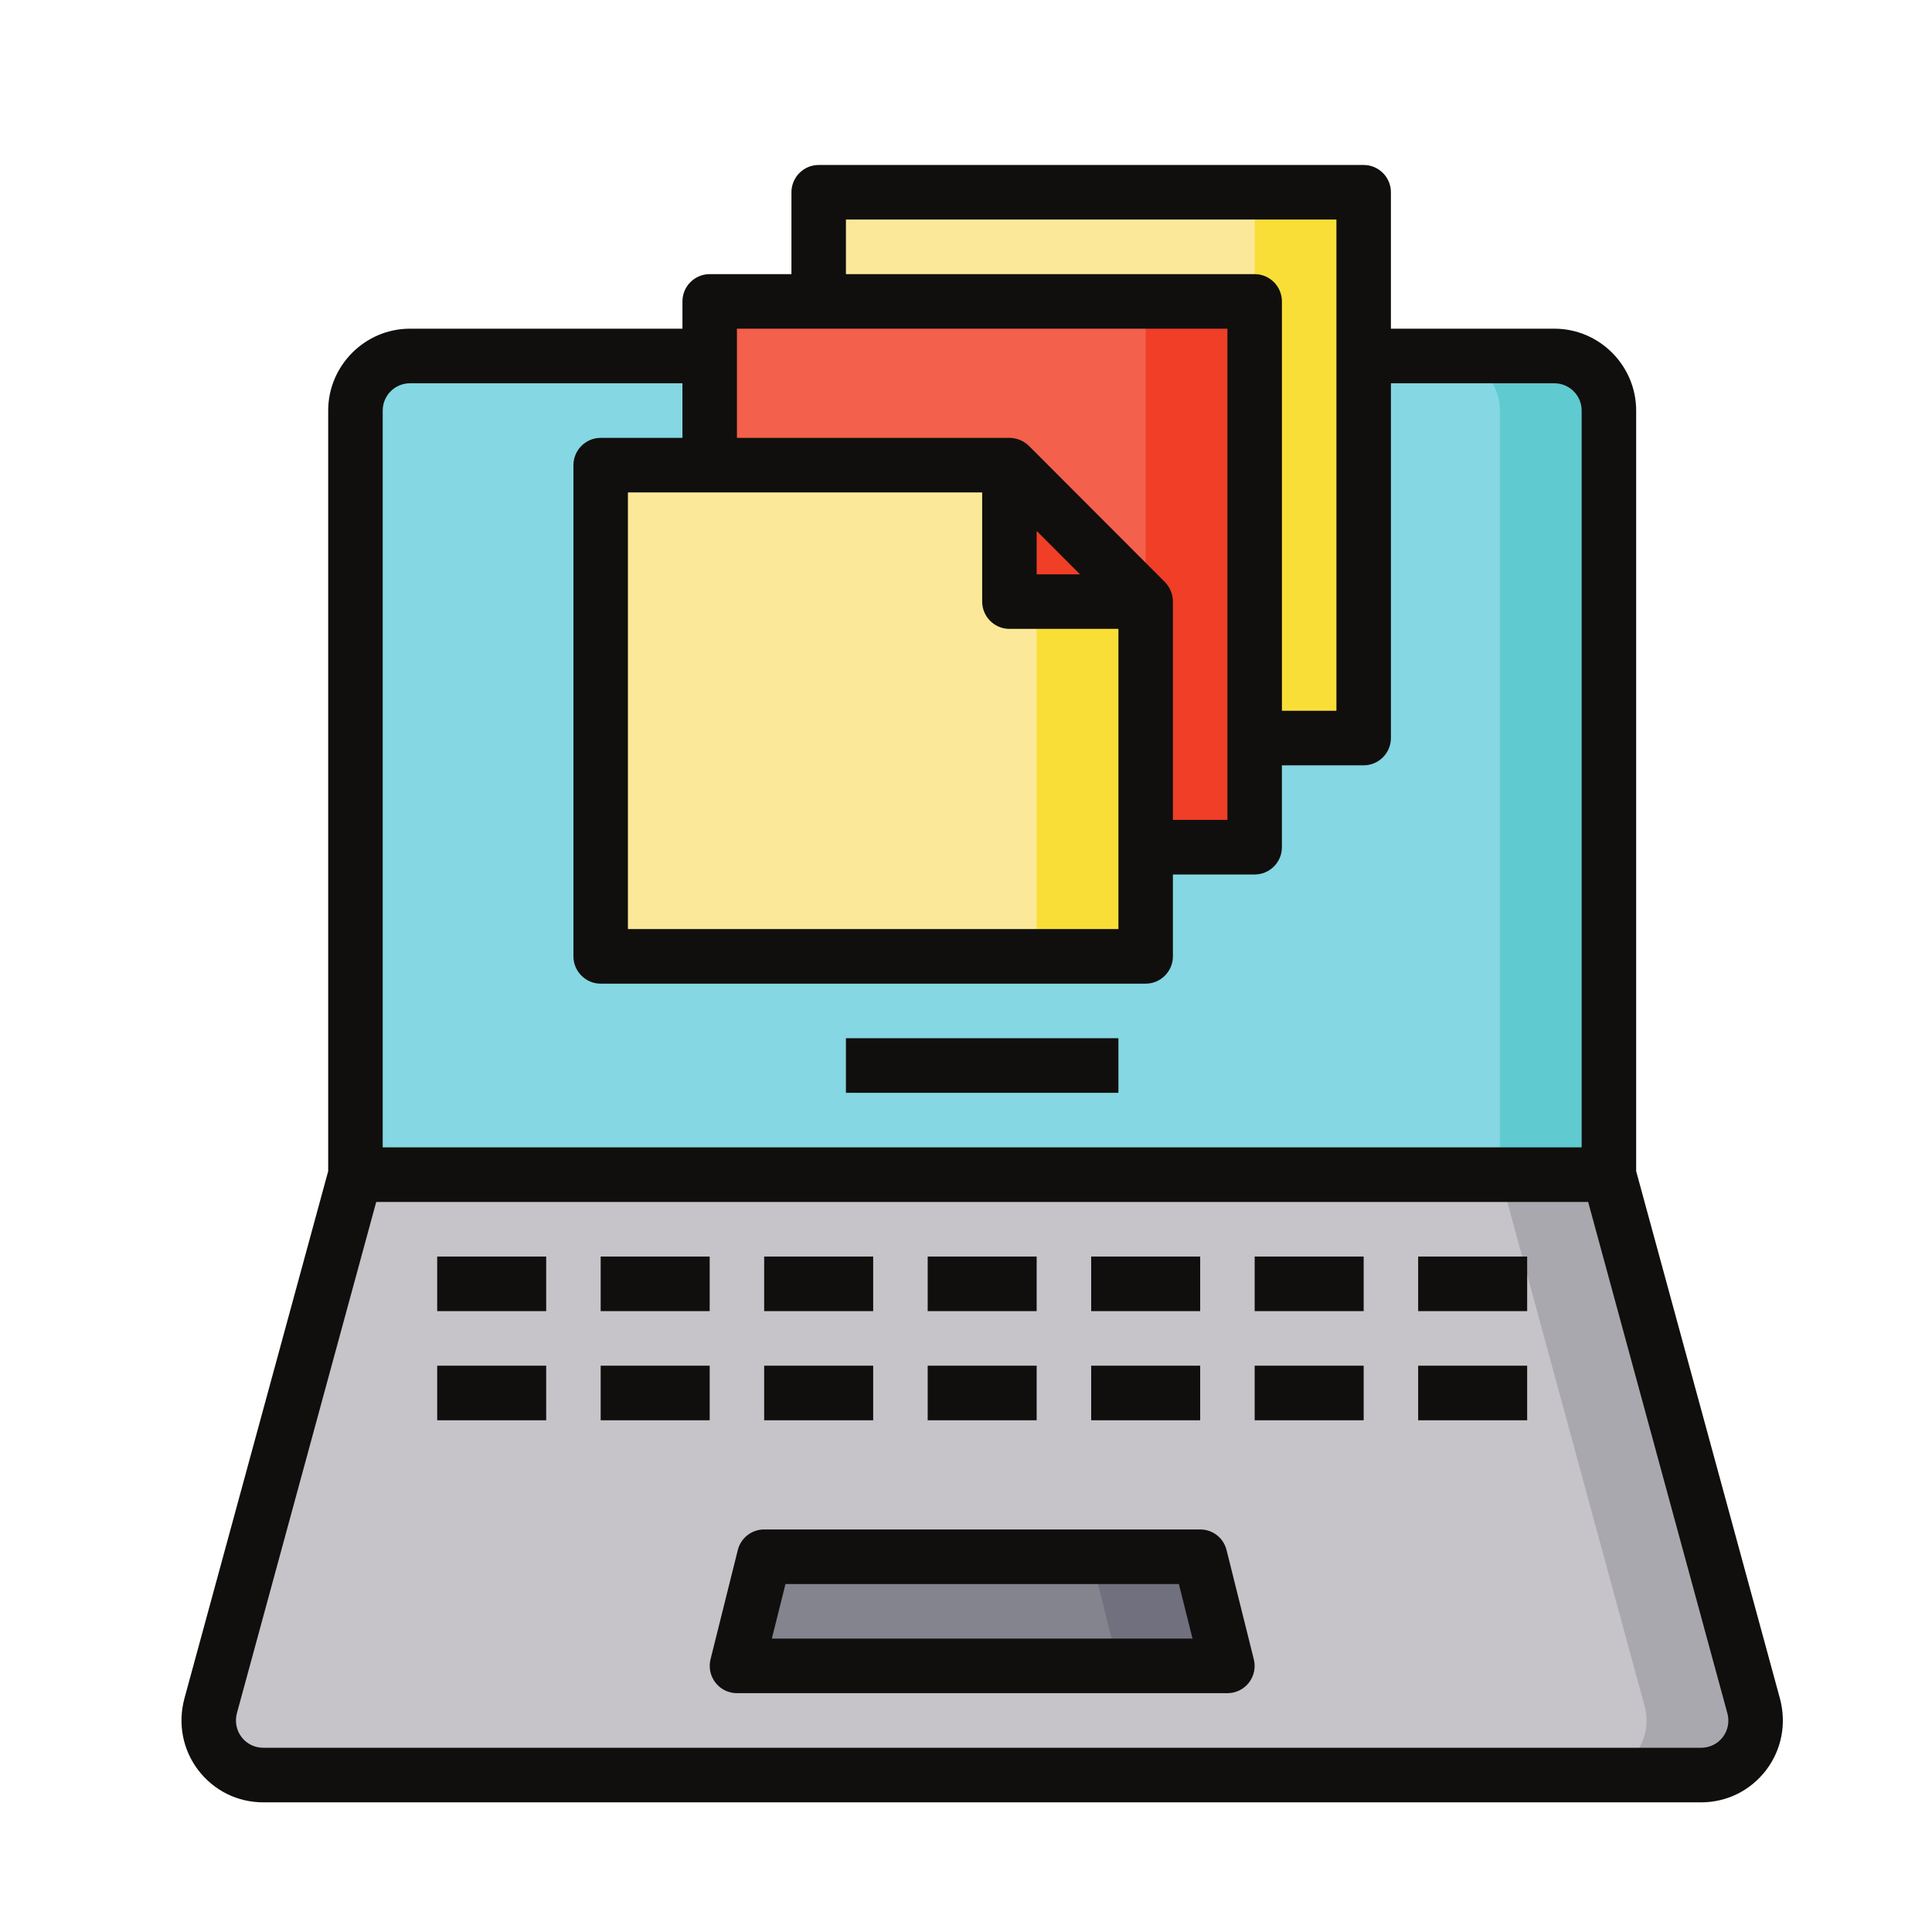 <svg xmlns="http://www.w3.org/2000/svg" xmlns:xlink="http://www.w3.org/1999/xlink" width="400" zoomAndPan="magnify" viewBox="0 0 300 300" height="400" preserveAspectRatio="xMidYMid meet" version="1.0"><defs><clipPath id="id1"><path d="M 28 25.617 L 277 25.617 L 277 279.867 L 28 279.867 Z M 28 25.617 " clip-rule="nonzero"/></clipPath></defs><path fill="#c6c3c9" d="M 264.129 275.629 L 40.895 275.629 C 35.309 275.629 31.242 270.332 32.73 264.902 L 55.191 182.402 L 249.832 182.402 L 272.293 264.902 C 273.781 270.332 269.715 275.629 264.129 275.629 " fill-opacity="1" fill-rule="nonzero"/><path fill="#aaa8af" d="M 264.129 275.629 L 247.203 275.629 C 252.789 275.629 256.855 270.332 255.367 264.902 L 232.906 182.402 L 249.832 182.402 L 272.293 264.902 C 273.781 270.332 269.715 275.629 264.129 275.629 " fill-opacity="1" fill-rule="nonzero"/><path fill="#85d7e3" d="M 241.367 55.277 C 246.012 55.277 249.832 59.086 249.832 63.754 L 249.832 182.402 L 55.191 182.402 L 55.191 63.754 C 55.191 59.086 58.996 55.277 63.656 55.277 L 241.367 55.277 " fill-opacity="1" fill-rule="nonzero"/><path fill="#5fcad0" d="M 249.832 63.754 L 249.832 182.402 L 232.906 182.402 L 232.906 63.754 C 232.906 59.086 229.086 55.277 224.441 55.277 L 241.367 55.277 C 246.012 55.277 249.832 59.086 249.832 63.754 " fill-opacity="1" fill-rule="nonzero"/><path fill="#84848e" d="M 186.363 241.727 L 190.594 258.68 L 114.43 258.68 L 118.66 241.727 L 186.363 241.727 " fill-opacity="1" fill-rule="nonzero"/><path fill="#71707e" d="M 190.594 258.68 L 173.668 258.68 L 169.438 241.727 L 186.363 241.727 L 190.594 258.68 " fill-opacity="1" fill-rule="nonzero"/><path fill="#fbe999" d="M 211.75 29.852 L 211.75 114.602 L 194.824 114.602 L 194.824 46.805 L 127.125 46.805 L 127.125 29.852 L 211.75 29.852 " fill-opacity="1" fill-rule="nonzero"/><path fill="#fade38" d="M 211.75 29.852 L 211.75 114.602 L 194.824 114.602 L 194.824 29.852 L 211.75 29.852 " fill-opacity="1" fill-rule="nonzero"/><path fill="#f3604b" d="M 194.824 46.805 L 194.824 131.555 L 177.898 131.555 L 177.898 93.414 L 156.742 72.227 L 110.199 72.227 L 110.199 46.805 L 194.824 46.805 " fill-opacity="1" fill-rule="nonzero"/><path fill="#fbe999" d="M 177.898 93.414 L 177.898 148.504 L 93.273 148.504 L 93.273 72.227 L 156.742 72.227 L 156.742 93.414 L 177.898 93.414 " fill-opacity="1" fill-rule="nonzero"/><path fill="#f03e27" d="M 177.898 93.414 L 156.742 93.414 L 156.742 72.227 Z M 177.898 93.414 " fill-opacity="1" fill-rule="nonzero"/><path fill="#f03e27" d="M 194.824 46.805 L 194.824 131.555 L 177.898 131.555 L 177.898 46.805 L 194.824 46.805 " fill-opacity="1" fill-rule="nonzero"/><path fill="#fade38" d="M 177.898 93.414 L 177.898 148.504 L 160.973 148.504 L 160.973 93.414 L 177.898 93.414 " fill-opacity="1" fill-rule="nonzero"/><g clip-path="url(#id1)"><path fill="#100f0d" d="M 267.516 269.734 C 266.707 270.793 265.484 271.391 264.129 271.391 L 40.895 271.391 C 39.539 271.391 38.316 270.793 37.508 269.734 C 36.699 268.676 36.449 267.32 36.781 266.043 L 58.418 186.641 L 246.609 186.641 L 268.227 266.043 C 268.574 267.32 268.324 268.676 267.516 269.734 Z M 59.426 63.754 C 59.426 61.418 61.324 59.516 63.656 59.516 L 105.969 59.516 L 105.969 67.992 L 93.273 67.992 C 90.945 67.992 89.043 69.895 89.043 72.227 L 89.043 148.504 C 89.043 150.836 90.945 152.742 93.273 152.742 L 177.898 152.742 C 180.23 152.742 182.129 150.836 182.129 148.504 L 182.129 135.789 L 194.824 135.789 C 197.156 135.789 199.055 133.887 199.055 131.555 L 199.055 118.84 L 211.75 118.84 C 214.078 118.84 215.98 116.938 215.98 114.602 L 215.98 59.516 L 241.367 59.516 C 243.699 59.516 245.598 61.418 245.598 63.754 L 245.598 178.164 L 59.426 178.164 Z M 152.512 76.465 L 152.512 93.414 C 152.512 95.75 154.414 97.652 156.742 97.652 L 173.668 97.652 L 173.668 144.266 L 97.504 144.266 L 97.504 76.465 Z M 167.703 89.18 L 160.973 89.18 L 160.973 82.441 Z M 114.43 51.039 L 190.594 51.039 L 190.594 127.316 L 182.129 127.316 L 182.129 93.414 C 182.129 92.273 181.668 91.215 180.906 90.402 L 159.75 69.215 C 158.941 68.453 157.883 67.992 156.742 67.992 L 114.43 67.992 Z M 131.355 34.09 L 207.52 34.09 L 207.52 110.367 L 199.055 110.367 L 199.055 46.805 C 199.055 44.469 197.156 42.566 194.824 42.566 L 131.355 42.566 Z M 276.406 263.809 L 254.062 181.855 L 254.062 63.754 C 254.062 56.77 248.359 51.039 241.367 51.039 L 215.98 51.039 L 215.98 29.852 C 215.98 27.52 214.078 25.617 211.75 25.617 L 127.125 25.617 C 124.793 25.617 122.895 27.52 122.895 29.852 L 122.895 42.566 L 110.199 42.566 C 107.867 42.566 105.969 44.469 105.969 46.805 L 105.969 51.039 L 63.656 51.039 C 56.68 51.039 50.961 56.77 50.961 63.754 L 50.961 181.855 L 28.617 263.809 C 27.605 267.668 28.367 271.688 30.781 274.867 C 33.227 278.043 36.863 279.867 40.895 279.867 L 264.129 279.867 C 268.16 279.867 271.797 278.043 274.242 274.867 C 276.656 271.688 277.418 267.668 276.406 263.809 " fill-opacity="1" fill-rule="nonzero"/></g><path fill="#100f0d" d="M 119.852 254.441 L 121.969 245.965 L 183.055 245.965 L 185.172 254.441 Z M 190.461 240.703 C 190 238.816 188.312 237.492 186.363 237.492 L 118.66 237.492 C 116.711 237.492 115.027 238.816 114.562 240.703 L 110.332 257.652 C 110.016 258.91 110.297 260.25 111.094 261.277 C 111.902 262.32 113.125 262.914 114.43 262.914 L 190.594 262.914 C 191.898 262.914 193.121 262.32 193.934 261.277 C 194.727 260.25 195.008 258.91 194.691 257.652 L 190.461 240.703 " fill-opacity="1" fill-rule="nonzero"/><path fill="#100f0d" d="M 173.668 161.215 L 131.355 161.215 L 131.355 169.691 L 173.668 169.691 L 173.668 161.215 " fill-opacity="1" fill-rule="nonzero"/><path fill="#100f0d" d="M 67.887 203.59 L 84.812 203.59 L 84.812 195.117 L 67.887 195.117 L 67.887 203.59 " fill-opacity="1" fill-rule="nonzero"/><path fill="#100f0d" d="M 93.273 203.59 L 110.199 203.59 L 110.199 195.117 L 93.273 195.117 L 93.273 203.59 " fill-opacity="1" fill-rule="nonzero"/><path fill="#100f0d" d="M 135.586 195.117 L 118.66 195.117 L 118.66 203.59 L 135.586 203.59 L 135.586 195.117 " fill-opacity="1" fill-rule="nonzero"/><path fill="#100f0d" d="M 186.363 195.117 L 169.438 195.117 L 169.438 203.59 L 186.363 203.59 L 186.363 195.117 " fill-opacity="1" fill-rule="nonzero"/><path fill="#100f0d" d="M 194.824 203.59 L 211.75 203.59 L 211.75 195.117 L 194.824 195.117 L 194.824 203.59 " fill-opacity="1" fill-rule="nonzero"/><path fill="#100f0d" d="M 220.211 203.59 L 237.137 203.59 L 237.137 195.117 L 220.211 195.117 L 220.211 203.59 " fill-opacity="1" fill-rule="nonzero"/><path fill="#100f0d" d="M 160.973 195.117 L 144.051 195.117 L 144.051 203.59 L 160.973 203.59 L 160.973 195.117 " fill-opacity="1" fill-rule="nonzero"/><path fill="#100f0d" d="M 67.887 220.539 L 84.812 220.539 L 84.812 212.066 L 67.887 212.066 L 67.887 220.539 " fill-opacity="1" fill-rule="nonzero"/><path fill="#100f0d" d="M 93.273 220.539 L 110.199 220.539 L 110.199 212.066 L 93.273 212.066 L 93.273 220.539 " fill-opacity="1" fill-rule="nonzero"/><path fill="#100f0d" d="M 135.586 212.066 L 118.66 212.066 L 118.66 220.539 L 135.586 220.539 L 135.586 212.066 " fill-opacity="1" fill-rule="nonzero"/><path fill="#100f0d" d="M 186.363 212.066 L 169.438 212.066 L 169.438 220.539 L 186.363 220.539 L 186.363 212.066 " fill-opacity="1" fill-rule="nonzero"/><path fill="#100f0d" d="M 194.824 220.539 L 211.75 220.539 L 211.75 212.066 L 194.824 212.066 L 194.824 220.539 " fill-opacity="1" fill-rule="nonzero"/><path fill="#100f0d" d="M 220.211 220.539 L 237.137 220.539 L 237.137 212.066 L 220.211 212.066 L 220.211 220.539 " fill-opacity="1" fill-rule="nonzero"/><path fill="#100f0d" d="M 160.973 212.066 L 144.051 212.066 L 144.051 220.539 L 160.973 220.539 L 160.973 212.066 " fill-opacity="1" fill-rule="nonzero"/></svg>